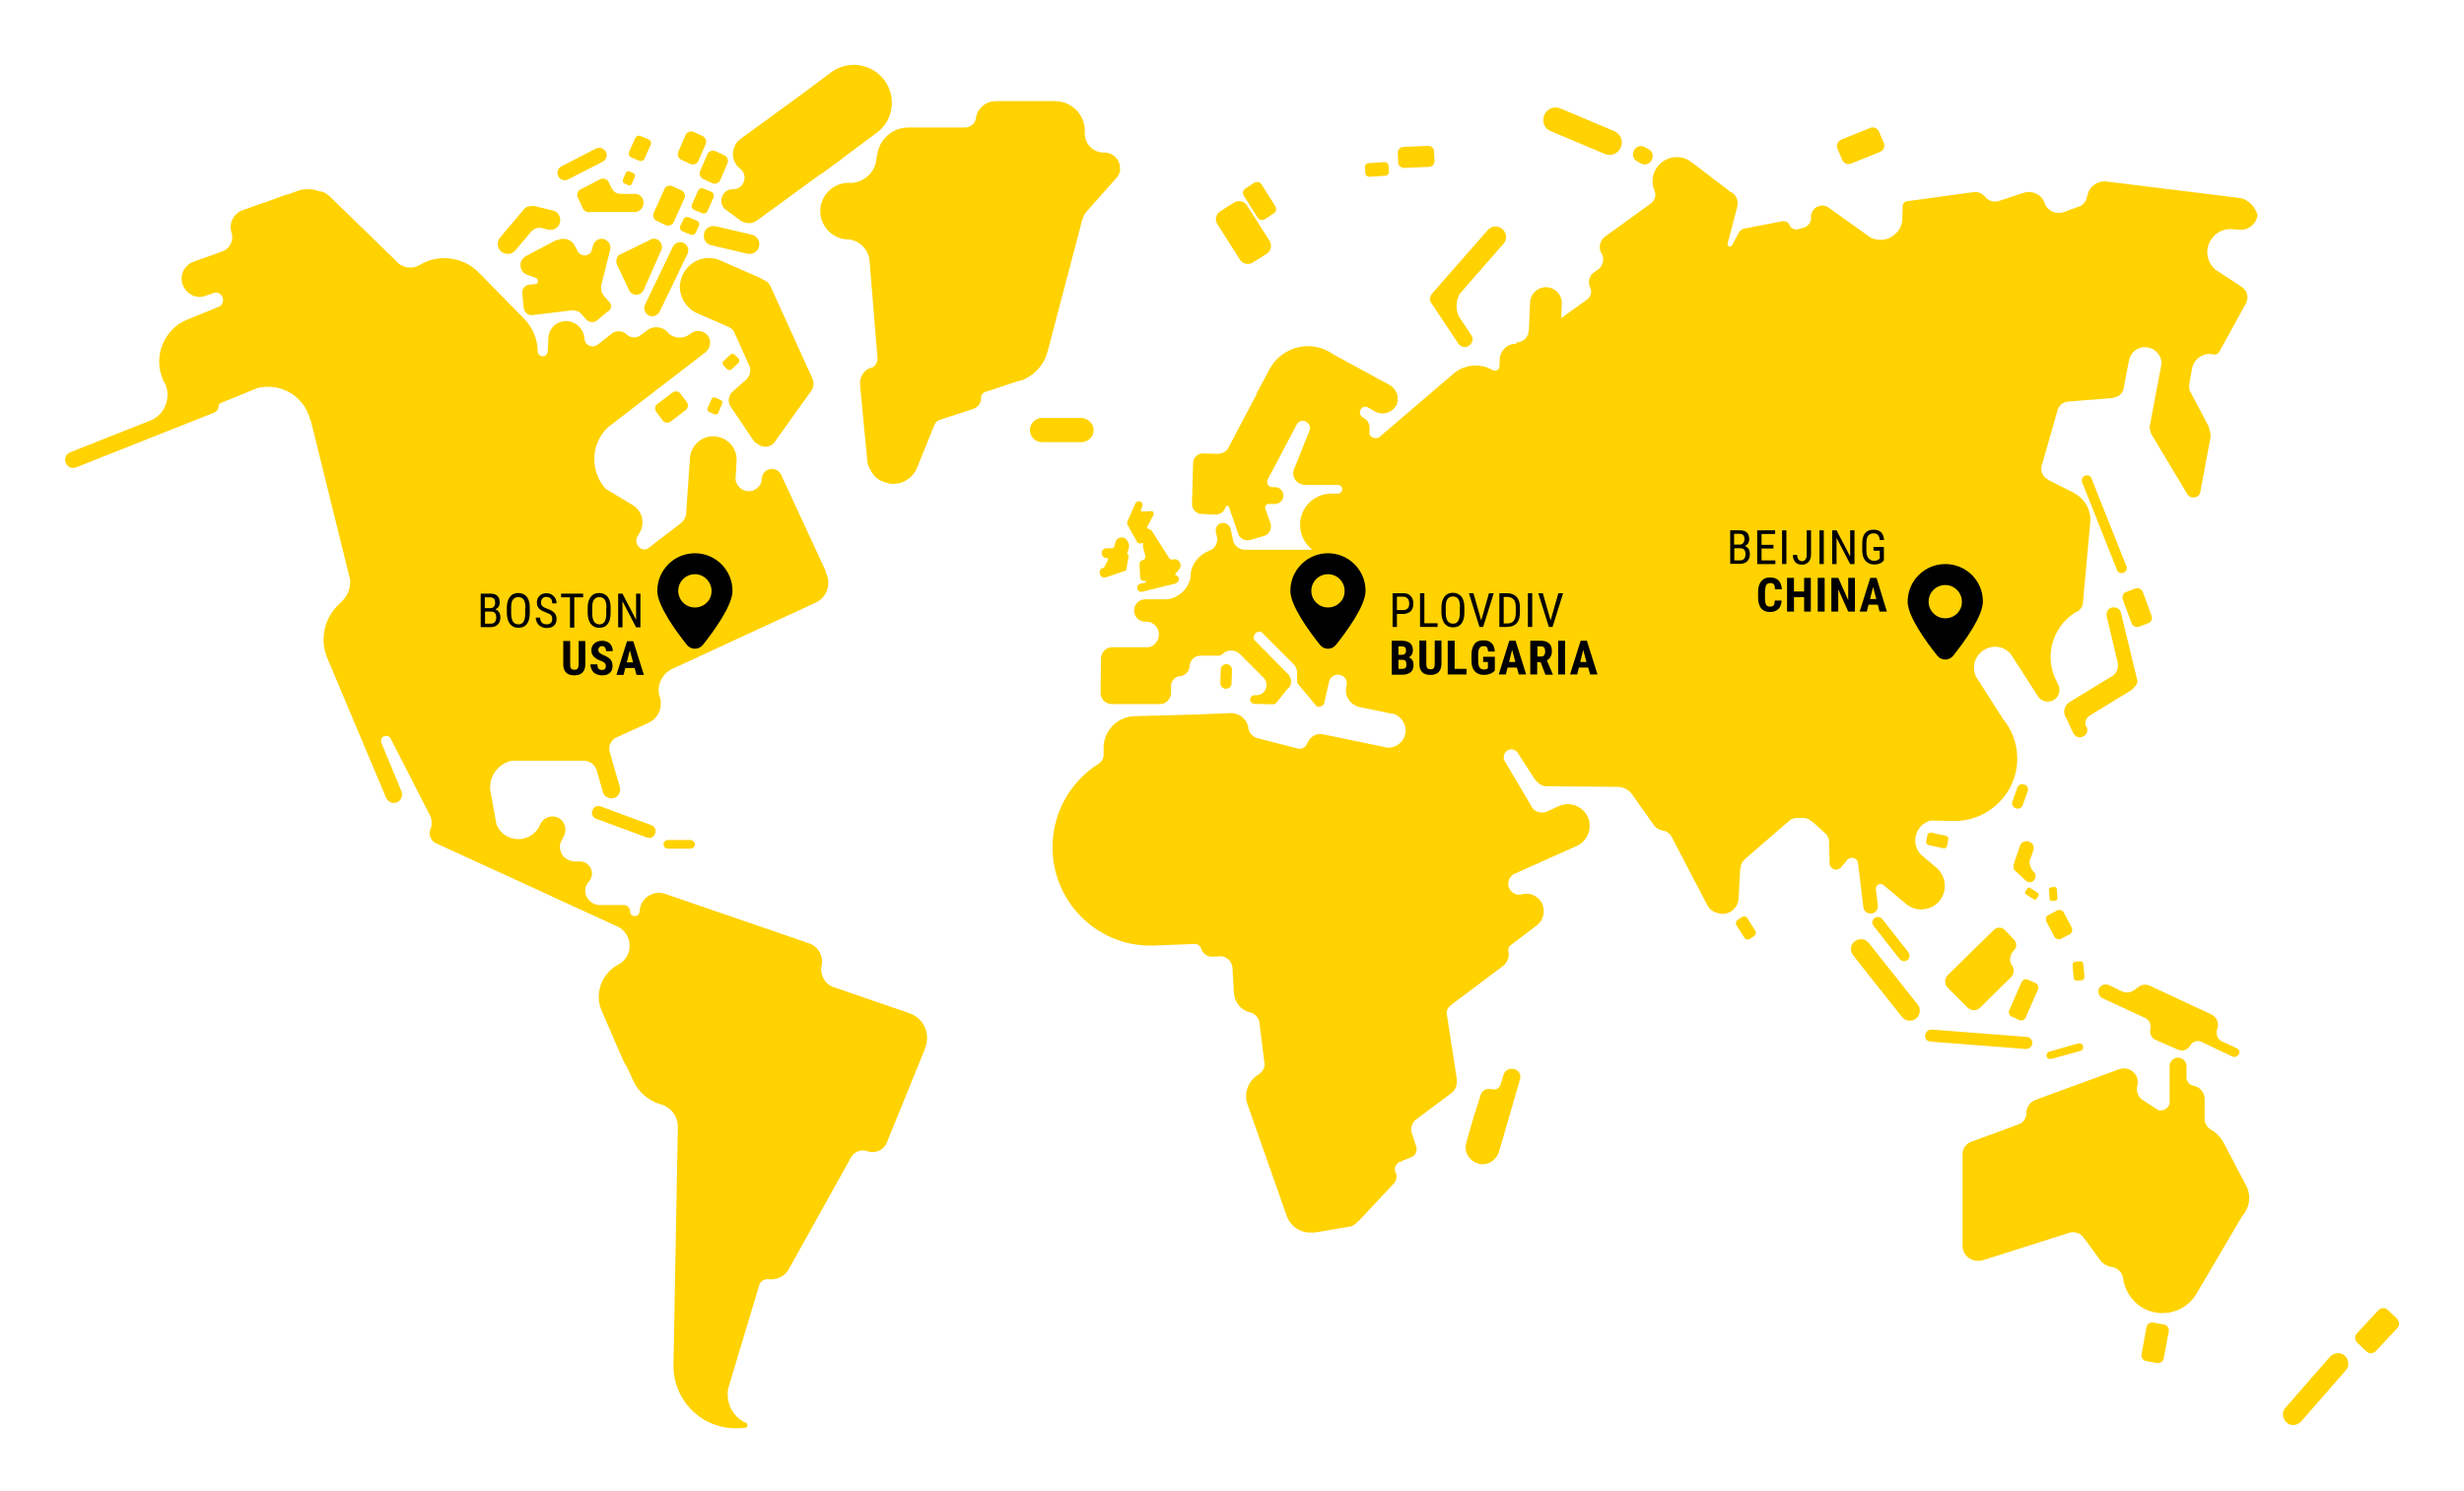 <?xml version="1.0" encoding="utf-8"?>
<!-- Generator: Adobe Illustrator 25.0.0, SVG Export Plug-In . SVG Version: 6.00 Build 0)  -->
<svg version="1.1" id="Layer_1" xmlns="http://www.w3.org/2000/svg" xmlns:xlink="http://www.w3.org/1999/xlink" x="0px" y="0px"
	 viewBox="0 0 1140 690" style="enable-background:new 0 0 1140 690;" xml:space="preserve">
<style type="text/css">
	.st0{fill:#FFD200;}
</style>
<g>
	<path class="st0" d="M308.1,104.2c1.4,0.5,2.9,0,3.6-1.4l5-11.1c0.5-1.4,0-2.9-1.4-3.6l-4.3-2c-1.4-0.5-2.9,0-3.6,1.4l-5,11.1
		c-0.5,1.4,0,2.9,1.4,3.6L308.1,104.2z"/>
	<path class="st0" d="M319.5,75.9c1.4,0.5,2.9,0,3.6-1.4l3.4-7.9c0.5-1.4,0-2.9-1.4-3.6l-4.3-2c-1.4-0.5-2.9,0-3.6,1.4l-3.4,7.9
		c-0.5,1.4,0,2.9,1.4,3.6L319.5,75.9z"/>
	<path class="st0" d="M324.7,98.6c1.1,0.5,2.3,0,2.7-1.1l2.7-6.1c0.5-1.1,0-2.3-1.1-2.7l-3.4-1.4c-1.1-0.5-2.3,0-2.7,1.1l-2.7,6.1
		c-0.5,1.1,0,2.3,1.1,2.7L324.7,98.6z"/>
	<path class="st0" d="M329.6,84.8c1.4,0.5,2.9,0,3.6-1.4l3.4-7.9c0.5-1.4,0-2.9-1.4-3.6l-4.3-2c-1.4-0.5-2.9,0-3.6,1.4l-3.4,7.9
		c-0.5,1.4,0,2.9,1.4,3.6L329.6,84.8z"/>
	<path class="st0" d="M295.6,74.3c1.1,0.5,2.3,0,2.7-1.1l2.7-6.1c0.5-1.1,0-2.3-1.1-2.7l-3.4-1.4c-1.1-0.5-2.3,0-2.7,1.1l-2.7,6.1
		c-0.5,1.1,0,2.3,1.1,2.7L295.6,74.3z"/>
	<path class="st0" d="M290.7,85.7c0.5,0.2,1.3,0,1.6-0.5l1.4-3.4c0.2-0.5,0-1.3-0.5-1.6l-2-0.9c-0.5-0.2-1.3,0-1.6,0.5l-1.4,3.4
		c-0.2,0.5,0,1.3,0.5,1.6L290.7,85.7z"/>
	<path class="st0" d="M316.3,112.4c1.8,0.9,2.7,3.2,1.8,5l-12.9,26.8c-0.9,1.8-3.2,2.7-5,1.8s-2.7-3.2-1.8-5l12.9-26.8
		C312.2,112.4,314.3,111.5,316.3,112.4z"/>
	<path class="st0" d="M351.2,114c-0.5,2.5-3,3.9-5.4,3.4l-16.7-3.9c-2.5-0.5-3.9-3-3.4-5.4c0.5-2.5,3-3.9,5.4-3.4l16.7,3.9
		C350.3,109.2,351.7,111.5,351.2,114z"/>
	<path class="st0" d="M280.3,70.2c0.9,1.6,0.2,3.8-1.4,4.6l-16,8.2c-1.6,0.9-3.8,0.2-4.6-1.4c-0.9-1.6-0.2-3.8,1.4-4.6l15.9-8.2
		C277.3,67.9,279.4,68.6,280.3,70.2z"/>
	<path class="st0" d="M319.3,108.5c1.1,0.5,2.3,0,2.7-1.1l1.3-2.7c0.5-1.1,0-2.3-1.1-2.7l-3.4-1.4c-1.1-0.5-2.3,0-2.7,1.1l-1.3,2.7
		c-0.5,1.1,0,2.3,1.1,2.7L319.3,108.5z"/>
	<path class="st0" d="M306.6,194.5c0.9,1.3,2.5,1.4,3.8,0.5l6.8-5.2c1.3-0.9,1.4-2.5,0.5-3.8l-2.9-3.8c-0.9-1.3-2.5-1.4-3.8-0.5
		l-6.8,5.2c-1.3,0.9-1.4,2.5-0.5,3.8L306.6,194.5z"/>
	<path class="st0" d="M330.5,191.7c0.7,0.3,1.6,0,1.8-0.7l1.8-4.1c0.3-0.7,0-1.6-0.7-1.8L331,184c-0.7-0.3-1.6,0-1.8,0.7l-1.8,4.1
		c-0.3,0.7,0,1.6,0.7,1.8L330.5,191.7z"/>
	<path class="st0" d="M336.5,170.9c0.5,0.5,1.4,0.5,2,0l3.2-3c0.5-0.5,0.5-1.4,0-2l-1.8-1.8c-0.5-0.5-1.4-0.5-2,0l-3.2,3
		c-0.5,0.5-0.5,1.4,0,2L336.5,170.9z"/>
	<path class="st0" d="M303.1,385.7c-0.5,1.6-2.3,2.5-3.9,1.8l-23.3-8.6c-1.6-0.5-2.5-2.3-1.8-3.9c0.5-1.6,2.3-2.5,3.9-1.8l23.3,8.6
		C302.9,382.3,303.8,384.1,303.1,385.7z"/>
	<path class="st0" d="M321.5,390.7c0,1.1-0.9,2-2,2H309c-1.1,0-2-0.9-2-2s0.9-2,2-2h10.5C320.6,388.9,321.5,389.6,321.5,390.7z"/>
	<path class="st0" d="M340.5,155.3c-0.5-1.8-1.6-3.2-3.2-3.9c-0.7-0.3-2.2-4.3-2.2-4.3l12,0.5l-0.3,9.8
		C346.6,157.3,340.5,155.9,340.5,155.3L340.5,155.3z"/>
	<path class="st0" d="M293.7,89.7H287c-1.6,0-3-0.9-3.9-2.3l-1.4-3c-0.7-1.6-2.7-2.2-4.1-1.4l-8.8,4.5c-1.6,0.7-2.2,2.7-1.4,4.1
		l2.3,4.9c0.7,1.3,2.2,2,3.4,1.6h0.3h20.2c2.3,0,4.1-1.8,4.1-4.1C297.9,91.6,296.1,89.7,293.7,89.7L293.7,89.7z"/>
	<path class="st0" d="M304.1,110.8c-1.1-0.5-2.5-0.5-3.4,0.2c-0.2,0-0.3,0.2-0.3,0.2l-13.4,6.5c-0.7,0.3-1.3,0.9-1.4,1.4
		c-0.5,0.9-0.7,2.2-0.2,3.2l5.4,11.5c0.3,0.9,0.9,1.8,2,2.2c1.8,0.9,4.1,0.2,5-1.8l8.1-18.3C306.8,114,305.9,111.7,304.1,110.8
		L304.1,110.8z"/>
	<path class="st0" d="M281.8,139.6l-2.3-2.5v-0.2c-1.3-1.4-1.6-3.2-1.3-5l4.1-16.3c0.5-2.2-0.7-4.3-2.9-5c-2.2-0.5-4.3,0.7-5,2.9
		l-0.7,2.7c-0.5,1.1-1.8,2-3.2,2c-1.4,0-2.5-0.7-3.2-1.8l-1.4-2.7c-1.4-2.9-4.9-3.9-7.7-2.7c-0.3,0-0.9,0.2-1.3,0.3l-13.2,7
		c-0.5,0.2-0.9,0.5-1.3,0.9c-0.5,0.5-1.1,1.1-1.3,1.8c-0.9,2.3,0.2,5.2,2.7,6.1l3.8,1.4h-0.2h0.2h0.2c0.7,0.3,1.1,0.9,1.1,1.6
		c0,0.7-0.5,1.3-1.1,1.4H247l-2,0.2c-2.2,0.2-3.6,2.2-3.4,4.1l0.7,6.6c0.2,2.2,2.2,3.6,4.1,3.4l18.3-2.2c1.4,0,2.9,0.3,3.9,1.3
		l2.7,3c1.3,1.4,3.6,1.6,5,0.3l4.9-4.1C283,143.4,283.2,141,281.8,139.6L281.8,139.6z"/>
	<path class="st0" d="M255.7,97.4l-8.2-2c-0.5-0.2-1.3-0.2-1.8,0c-1.4,0-2.7,0.5-3.6,1.8L231.3,110c-1.6,2-1.3,4.9,0.7,6.5
		s4.9,1.3,6.5-0.7l7.5-8.9c1.4-1.3,3.2-1.8,5-1.3l2.7,0.7c2.5,0.5,4.9-1.1,5.4-3.4C259.6,100.2,258,97.7,255.7,97.4z"/>
	<path class="st0" d="M409,36.9c-5.9-7.7-16.8-9.1-24.5-3.4l-13.4,10l-28.5,20.8c-3.9,2.9-4.6,8.4-1.8,12.1c0.5,0.7,1.3,1.4,2,2
		c2,1.8,2.3,5,0.5,7.2c-0.9,1.3-2.3,1.8-3.8,2c-2-0.2-3.9,0.7-5,2.5c-1.6,2.5-0.7,5.9,1.8,7.3l6.6,4.9c0.5,0.3,1.3,0.5,2,0.7
		c1.6,0.5,3.6,0.3,5.2-0.9l29.5-21.5c0.7-0.3,1.3-0.7,2-1.3l5.6-4.1l2.5-1.8l0.5-0.5l15.6-11.6C413.5,55.5,414.9,44.6,409,36.9
		L409,36.9z"/>
	<path class="st0" d="M518.2,77.8c0-3.9-3.2-7.2-7.2-7.2h-0.3c-4.9,0-8.6-3.8-8.8-8.6v-1.4c0-7.7-6.2-13.8-13.8-13.8h-27.4
		c-5,0-8.9,3.8-9.3,8.6c-0.7,2.2-2.7,3.6-5,3.6h-26.1c-7.5,0-13.8,5.7-14.5,13.1h-0.2c0,6.5-4.6,11.6-10.8,12.5h-2.2
		c-7.2,0-13.1,5.9-13.1,13.1s5.9,13.1,13.1,13.1c5.6,0.5,9.8,5.4,9.8,11.1l3.6,44c0,1.6-0.9,3.2-2.3,4.1c-0.5,0.2-1.1,0.3-1.6,0.5
		H402c-2.7,1.4-4.3,4.3-4.1,7.5l3.4,35.6c0.2,1.3,0.5,2.3,1.1,3.2c1.3,2.9,3.4,5.2,6.5,6.2c6.1,2.5,12.9-0.5,15.4-6.6l8.1-20
		c0.5-1.1,1.6-2,2.9-2.3l15-4.9c2.5-0.9,3.9-3.2,3.6-5.6c0.2-1.1,0.9-1.8,1.8-2.2l14.8-4.9c0.7-0.2,1.3-0.3,2-0.5h0.2
		c0.3-0.2,0.5-0.2,0.7-0.3c5.4-2.3,9.7-7,11.3-13.1l16.1-61.2c0-0.2,0.2-0.2,0.2-0.3c0.2-0.9,0.5-1.6,1.1-2.3v-0.2l14.8-16.7
		c0.9-1.1,1.4-2.5,1.3-3.8C518.2,78.2,518.2,78.1,518.2,77.8L518.2,77.8z"/>
	<path class="st0" d="M375.9,175.2l-19.5-42.9c-0.7-1.4-2-2.5-3.4-2.9c-0.7-0.5-1.6-0.9-2.5-1.3l-17.5-7.7
		c-6.8-2.9-14.5,0.5-17.4,7.3s0.5,14.5,7.3,17.4l16.1,7l7.7,17.2c0.9,2.2,0.2,4.6-1.3,6.2l-6.1,5.4c-2.3,1.8-2.9,5.2-1.1,7.5
		l10.4,15.4c0.5,0.7,1.4,1.4,2.2,1.8c0,0,0.2,0,0.2,0.2c2.5,1.6,5.9,1.1,7.5-1.4l16.5-23.1C376.4,179.7,376.8,177.4,375.9,175.2
		L375.9,175.2z"/>
	<path class="st0" d="M420.9,468.9l-36-12.4c-3.4-1.6-5.4-5.4-4.9-9.1c1.3-4.5-1.1-9.3-5.7-10.9l-66.6-22.9
		c-4.6-1.6-9.7,0.9-11.3,5.6c-0.3,0.7-0.3,1.6-0.5,2.5c0,1.3-0.9,2.2-2.2,2.2s-2.2-0.9-2.2-2.2c0-1.6-1.3-2.9-2.9-2.9H277
		c-2.3-0.2-4.5-1.6-5.6-3.9s-0.7-5,0.9-6.8c1.1-1.1,1.6-2.5,1.6-3.9c0-3-2.5-5.6-5.6-5.6H266c-2.3,0-4.9-1.3-6.1-3.4
		c-0.9-1.8-1.1-3.6-0.5-5.4l1.6-3.2c1.4-3,0.3-6.6-2.7-8.2c-3-1.4-6.6-0.3-8.2,2.7l-0.9,2c-2,3-5.4,5.2-9.3,5.2
		c-4.6,0-8.6-2.7-10.2-6.8l-2.9-16.1c-0.5-6.5,3.9-12.1,10-13.4h33.3c2.9,0,5.4,2,6.1,4.9l2.7,9.5c0.5,2.2,2.9,3.4,5,2.9
		c2.2-0.5,3.4-2.9,2.9-5l-4.5-15.6c-1.1-2.7,0-5.7,2.3-7.2l15.4-7c4.9-2.2,7-7.9,5-12.7c-1.1-4.9,1.3-9.7,5.4-12l67.1-31
		c4.9-2.3,7-8.1,4.9-13.1c0-0.2-0.2-0.3-0.2-0.3c0-0.5-0.2-1.1-0.3-1.4l-20.5-44.3c-1.1-2.3-3.9-3.4-6.2-2.3
		c-1.6,0.7-2.5,2.2-2.7,3.8c0,3.4-2.7,6.1-6.1,6.1c-3,0-5.7-2.3-6.1-5.4l0.5-8.9c0.2-5.9-4.5-10.9-10.5-11.1
		c-5.9-0.2-10.9,4.5-11.1,10.5l-1.8,25.8c-0.3,1.3-0.9,2.5-2,3.6L299.5,254c-1.4,0.5-3,0.2-4.1-1.1c-1.4-1.6-1.4-3.9,0.2-5.6h-0.2
		c0.2-0.2,0.3-0.5,0.5-0.7c2.7-4.5,1.3-10.2-3.2-12.9l-12.5-7.5c-7.3-8.2-7-20.9,1.1-28.5l45.1-34.7c2.3-1.8,2.9-5.4,1.1-7.7
		s-5.4-2.9-7.7-1.1l-0.5,0.3c-3,2.5-7.5,2.3-10.2-0.5c-2.3-3-6.8-3.4-9.8-1.1l-2.9,2.2c-1.8,1.4-4.3,1.4-6.1,0l-0.5-0.5
		c0,0-0.2,0-0.2-0.2c-2-1.4-4.6-1.6-6.6,0l-6.6,5.2c-0.5,0.3-1.3,0.7-2.2,0.7c-2.2,0-3.8-1.8-3.8-3.8v0.2c-0.2-4.3-3.8-7.9-8.1-8.1
		c-4.6-0.2-8.6,3.4-8.6,8.1l-0.3,6.1v-0.2c0,1.3-1.1,2.3-2.3,2.3c-1.1,0-2.2-0.9-2.3-2c0-5.6-2.2-11.3-6.5-15.6L221.4,126
		c-7.3-7.3-18.6-8.6-27.2-3.4c-3.6,2.2-8.4,1.4-11.1-2l-30.3-29.5c-1.6-1.6-3.4-2.5-5.4-2.7c-3.2-1.1-7-1.3-10.4,0.2l-3.6,1.3
		c-0.5,0.2-1.1,0.2-1.4,0.3l-9.8,3.6l-1.4,0.4l-8.9,3.2c-4.3,1.8-6.2,6.5-4.6,10.8c0.7,3.2-0.9,6.5-3.8,7.9l-14.2,5.1
		c-4.3,1.8-6.5,6.6-4.6,10.9c1.8,4.3,6.6,6.5,10.9,4.6l3.8-1.3c1.6-0.2,3,0.7,3.6,2.3c0.5,1.6,0,3.2-1.4,4.1l-15,6.1
		c-10.5,4.3-15.7,16.5-11.5,27c0.3,1.1,0.9,2,1.4,2.9c2.7,6.2-0.2,13.6-6.2,16.5l-37.8,15c-2,0.7-2.9,2.9-2,4.9c0.7,2,2.9,2.9,4.9,2
		L98.9,191c1.4-0.5,2.2-1.8,2.3-3.2c0-0.5,0.3-1.1,0.9-1.3l17.2-7c10.8-2.5,21.5,3.9,24.2,14.7h0.2l18.3,74.1
		c0.3,3.9-1.3,7.9-4.3,10.4c0,0-0.2,0.2-0.2,0.3c-7.3,6.2-10,16.8-5.9,25.9l16.1,38.3l10.9,25.9c0.9,2,3,2.9,5,2.2
		c2-0.9,2.9-3,2.2-5l-9.5-22.9c-0.2-1.1,0.3-2.3,1.4-2.7c1.3-0.5,2.7,0,3.2,1.3l-0.2-0.3l18.6,36.3c0.5,1.6,0.5,3.2,0.2,4.9
		c-0.2,0.2-0.2,0.3-0.3,0.5c-1.1,2.5,0,5.6,2.5,6.8l53.5,24.5c0.2,0.2,0.3,0.2,0.5,0.3l30.2,13.8c3.2,1.6,5.4,5,5.4,8.8
		c0,3.6-1.8,6.6-4.6,8.4c-8.2,3.9-12,13.8-8.2,22l9.8,22.6c0.5,1.1,1.1,2.2,1.8,3.2l2.7,5.9c2.5,5.7,7.3,9.7,12.9,11.3
		c4.9,1.3,8.2,5.9,7.9,11.1l-2,109.3c-0.3,15.9,12.1,29.2,28.3,29.5c1.8,0,3.6,0,5.2-0.3c0.5-0.2,0.7-0.5,0.7-1.1
		c0-0.3-0.2-0.7-0.3-0.9c-6.5-2.7-9.8-9.5-8.6-16.1l14.3-47.6c0.5-2.2,2.9-3.4,5-2.9c3.6,0.2,7.2-1.6,8.9-5l28.5-51.2
		c1.4-2.7,4.5-4.1,7.3-3.2h0.2c0.2,0.2,0.5,0.2,0.7,0.2s0.2,0,0.3,0.2c3.4,0.7,7-1.1,8.2-4.3l17.4-42.8c0.2-0.3,0.2-0.7,0.3-0.9
		c0-0.2,0.2-0.3,0.2-0.5C430.5,477.9,427.1,471.1,420.9,468.9L420.9,468.9z"/>
	<path class="st0" d="M714.5,53.2c1.3-2.9,4.6-4.3,7.5-3l24.9,10.5c2.9,1.3,4.3,4.6,3,7.5c-1.3,2.9-4.6,4.3-7.5,3l-24.9-10.5
		C714.5,59.6,713.3,56.2,714.5,53.2z"/>
	<path class="st0" d="M764.3,73.9c-0.9,2-3.2,2.7-5,1.8l-1.6-0.9c-2-0.9-2.7-3.2-1.8-5c0.9-2,3.2-2.7,5-1.8l1.6,0.9
		C764.3,69.6,765.2,71.9,764.3,73.9z"/>
	<path class="st0" d="M700.6,494.7c-2.2-0.5-4.3,0.5-5,2.7l-1.4,4.6c-0.5,1.6-2.3,2.5-3.9,2H690c-2.2-0.5-4.3,0.5-5,2.7l-2.3,7.5
		c-0.2,0.3-0.3,0.7-0.5,1.3l-3.8,13.2c-1.3,4.1,1.3,8.4,5.4,9.7c4.1,1.3,8.4-1.3,9.7-5.4l0.9-3l8.8-30.4
		C704,497.5,702.7,495.2,700.6,494.7L700.6,494.7z"/>
	<path class="st0" d="M671.2,465.1c-1.6,1.3-2.5,3.6-2,5.7l-3.4,0.7l-2.5-11.3l9.1-2C672.3,458.5,671.9,464.6,671.2,465.1
		L671.2,465.1z"/>
	<path class="st0" d="M701.6,158.4c3.2,0,5.7-2.5,5.7-5.7h3.6v11.5h-9.3V158.4z"/>
	<path class="st0" d="M506,199c0,3-2.5,5.6-5.6,5.6h-18.3c-3,0-5.6-2.5-5.6-5.6c0-3,2.5-5.6,5.6-5.6h18.3
		C503.7,193.6,506,196.2,506,199z"/>
	<path class="st0" d="M675.4,135.9l20.2-23.1c1.8-2,1.6-5-0.5-6.8c-2-1.8-5-1.6-6.8,0.5l-25.1,28.6c-0.2,0.2-0.3,0.3-0.3,0.5
		c-1.4,1.3-1.8,3.2-0.7,4.6l12.5,18.8c1.1,1.6,3.4,2.2,5,0.9c1.6-1.1,2.2-3.4,0.9-5l-5.4-8.1C673.4,143.5,673.4,139.4,675.4,135.9
		L675.4,135.9z"/>
	<path class="st0" d="M866.7,406.8v-0.3l0.3,0.2L866.7,406.8z M595,498.3l-0.2-0.9L595,498.3z M648,347.6l-0.3,0.2
		c-0.5-0.2-1.1-0.5-1.6-0.5h-0.2L648,347.6z M1036.2,91.6L974.6,84c-4.1-0.5-8.1,2.3-8.8,6.5c0,0.2-0.2,0.2-0.2,0.3
		c-0.2,1.8-1.3,3.6-3,4.5l-7.9,2.9c-3.4,1.1-7.2-0.5-8.6-3.8v-0.2c-1.3-4.1-5.7-6.2-9.8-5L924.8,93c-2.2,0.7-4.5,0-5.9-1.4
		c-1.3-1.8-3.4-3-5.7-2.7l-31.5,4.3v0.2c-0.9,0.2-1.4,0.9-1.4,2l-0.2,6.8c-0.5,3.4-2.5,6.2-5.9,7.9c-2.9,1.3-6.1,1.1-8.8-0.2
		l-19.3-13.8c-2.3-1.8-5.7-1.1-7.3,1.3c-0.9,1.3-1.1,2.7-0.9,3.9c-0.2,1.6-1.1,3-2.7,3.8l-3,0.9c-1.6,0.5-3.2-0.2-4.1-1.4
		c-0.3-1.6-2-2.5-3.6-2.2l-17.7,3.4c-1.1,0.3-2,1.1-2.5,2.2l-2.9,5.4c-0.2,0.5-0.9,0.9-1.4,0.7c-0.5-0.2-0.9-0.9-0.7-1.4l4.5-17.2
		c0.7-3-0.9-6.1-3.8-7v-0.2l-17.7-13.5c-5-3.6-11.8-2.5-15.6,2.5c-2.5,3.4-2.7,7.7-1.1,11.3c0.7,1.8,0,3.9-1.6,5.4l-21.3,15.4
		c-2.7,2-3.4,5.7-1.4,8.4c0.9,2.2,0.3,4.9-1.4,6.5l-2.5,1.8c-2,1.4-2.7,3.9-2,6.2c0.2,0.3,0.3,0.7,0.5,1.1c0.7,1.8,0,3.9-1.6,5.2
		l-12,8.6l0.3-6.6c0.2-4.1-3-7.5-7-7.7c-4.1-0.2-7.5,3-7.7,7l-0.9,21.9c-1.3-1.6-3.2-2.7-5.4-2.7c-4.1-0.2-7.5,3-7.7,7l-0.2,3.9
		c-0.2,0.7-0.7,1.3-1.4,1.4c-0.5,0.2-0.9,0.2-1.4,0c-5.6-3.4-13.1-3-18.3,1.4l-34.7,29.7c-0.9,0.3-1.8,0.3-2.7,0
		c-0.7-0.3-1.3-0.9-1.6-1.6v-3.2c0-2-1.3-3.8-3-4.5c-1.3-0.7-1.8-2.3-1.1-3.6c0.5-1.1,1.8-1.6,3-1.3l3.9,2.2
		c3.4,1.8,7.5,0.5,9.5-2.7c1.8-3.4,0.5-7.5-2.7-9.5L616.9,164c-0.7-0.5-1.3-0.9-2-1.3c-9.8-5.4-22.2-1.8-27.5,8.1l-6.2,11.6h0.2
		L568,207.8c-1.1,1.4-2.9,2.3-4.9,2.2l-6.2-0.2c-2.5-0.2-4.9,1.8-4.9,4.5l-0.5,18.6c-0.2,2.5,1.8,4.9,4.5,4.9l6.2,0.3
		c2.3,0.2,4.3-1.4,4.9-3.6c0.2-0.3,0.3-0.5,0.7-0.5c0.3,0,0.5,0.2,0.7,0.3l4.3,12.5c0.7,2.5,3.4,3.8,5.9,3l6.1-1.8
		c2.5-0.7,3.8-3.4,3-5.9l-2.5-7c0-0.5,0.2-1.3,0.7-1.6c0.2-0.2,0.5-0.3,0.9-0.3h3c2.2,0,3.9-1.8,3.9-3.9c0-2.2-1.8-3.9-3.9-3.9h-1.6
		c-0.7-0.2-1.4-0.5-1.8-1.3c-0.3-0.5-0.3-1.3-0.2-1.8l14-26.5c1.1-1.1,2.7-1.4,3.9-0.7c1.4,0.7,2.2,2.3,1.8,3.8l-6.6,16.5
		c-0.3,0.7-0.7,1.4-0.9,2.3c-0.7,2.5,0.7,5.4,3.2,6.2c0.2,0,0.3,0.2,0.5,0.2c0.7,0.2,1.3,0.3,2,0.3H619c1.1,0,2,0.9,2,2s-0.9,2-2,2
		h-3c-8.1,0-14.5,6.5-14.5,14.5c0,4.6,2.2,8.8,5.7,11.5h-31.1c-2.3,0-4.5-1.4-5.4-3.6l-0.5-2v-0.3l-0.9-3.8c-0.3-1.8-2.3-3-4.1-2.7
		s-3,2.3-2.7,4.1l0.7,2.9c0.2,2.5-1.3,4.9-3.4,5.7c-0.2,0-0.3,0.2-0.5,0.2c-4.5,1.8-7.7,5.7-8.4,10.4v0.5v0.7
		c-0.7,5.6-5.2,10-10.8,10.8h-10.2c-2.9,0-5.2,2.3-5.2,5.2c0,2.9,2.3,5.2,5.2,5.2h1.3c2.9,0.5,5,3,5,5.9s-2,5.2-4.6,5.9h-17
		c-2.9,0-5,2.2-5.2,5l-0.2,16.1c0,2.9,2.2,5,5,5.2h22.4c2.9,0,5-2.2,5.2-5v-3.4c0-2.2,1.6-4.1,3.8-4.5h0.5h0.2
		c2.2-0.5,3.9-2.3,4.1-4.5c0-2.7,2.2-5,5-5h8.1c0.7,0,1.4-0.2,2-0.7c2.3-2.3,5.9-2.3,8.2,0L585,314c0.9,1.3,1.3,2.9,0.7,4.5
		c-0.5,1.8-2.2,3-3.9,3.2h-1.4c-1.1,0-2,0.9-2,2s0.9,2,2,2l8.6,0.2c0.7,0,1.3-0.3,1.6-0.9c0.2-0.2,0.2-0.2,0.3-0.3l4.9-6.1h0.2
		c1.8-1.8,1.8-4.6,0-6.6l-15.7-15.9c-0.5-1.1-0.3-2.2,0.5-3c0.9-0.9,2.2-1.1,3-0.5l15,15c0.7,0.9,1.1,2,1.3,3v4.6
		c0,0.7,0.2,1.3,0.7,1.6l8.1,9.7c0.3,0.5,1.3,0.7,1.8,0.5c0.9-0.2,1.8-0.7,2-1.8L615,315c0.7-2,2.9-3.2,5-2.7c2.2,0.5,3.6,2.7,3,4.9
		c-0.2,0.7-0.3,1.4-0.3,2.2c0,3.8,2.5,6.8,6.1,7.7c0.2,0.2,0.5,0.2,0.9,0.2l14.5,3l-0.5-0.2c4.3,0.7,7.3,5,6.5,9.3
		c-0.7,3.9-4.1,6.6-8.1,6.6l-29.9-6.2c-3-0.7-5.9,0.9-7.2,3.8c-0.5,1.8-2.3,3-4.1,2.9l-19-4.9c-2.2-0.5-3.8-2.3-4.3-4.3
		c-0.3-4.3-4.1-7.5-8.4-7.3l-17.7,0.7H551l-26.3,0.7c-8.1,0.3-14.5,7.3-14.1,15.4v0.5v0.5v0.7c0.2,2-0.7,3.8-2.3,4.9
		c-13.4,8.4-22,23.6-21.3,40.6c1.1,25.2,22.4,44.8,47.6,43.5l17.9-0.7c1.4-0.2,2.7,0.7,3.2,2c0.7,2.5,3,4.1,5.7,3.9l2.9-0.2
		c2.9-0.2,5.4,2,5.9,4.9l0.7,12.1c0.3,4.3,3.2,7.9,7.2,8.9h0.2c2,0.5,3.6,2,4.3,4.1l2.3,18.4v0.3l0.2,0.7c0.2,2.2-1.1,4.3-3,5.4
		c-4.6,2.9-6.8,8.6-4.9,13.8l18.1,51.5c1.8,5,6.6,8.1,11.8,7.7h1.4l15.9-2.7c1.4-0.2,2.7-1.1,3.6-2.2c0.2-0.2,0.5-0.3,0.7-0.5
		l16.3-17.4c1.1-1.3,1.4-3,0.9-4.5c-1.1-1.8-0.5-4.1,1.4-5.2l5.9-2.5c1.4-0.5,2.2-2,2.2-3.4c0-0.5,0-0.9-0.2-1.4l-1.8-5.6
		c-1.1-2.3-0.3-5,1.4-6.6l16.7-12.5c1.8-1.3,2.5-3.2,2.5-5.2v-1.4l-5-32.4l26.5-19.9c2.2-1.8,3-4.5,2.3-7.2c0-0.7,0.2-1.4,0.7-2
		l12.5-9.5c3.6-2.7,4.3-7.9,1.6-11.5c-2.2-2.9-5.9-3.8-9.1-2.7c-2.2,0.2-4.1-0.9-5.2-2.9c-1.1-2.3-0.3-5,1.8-6.5l29.5-13.2
		c5-2.3,7.3-8.4,5-13.4s-8.4-7.3-13.4-5l-5.4,2.5c-2.5,1.1-5.4,0.3-7-1.8l-0.5-1.1l-12.4-20.9c-0.5-1.6,0-3.4,1.4-4.3
		c1.4-1.1,3.4-0.7,4.6,0.5l8.2,12.7c0.5,0.7,1.1,1.3,1.8,1.8c0.9,0.9,2.2,1.4,3.4,1.4l32.9,0.3h0.3c2.3,0,4.6,1.1,6.2,2.9l10.4,14.7
		c1.1,1.6,2.9,2.5,4.6,2.7c1.8,0.3,3.4,1.8,4.1,3.6l16.2,31c0.9,1.6,2.2,2.7,3.8,3.2c0.9,0.3,1.8,0.5,2.7,0.7c4.1,0.2,7.7-3,7.9-7.2
		l0.7-13.4c0-0.2,0-0.3,0.2-0.5c0-1.4,0.5-2.7,1.6-3.8l0.7-0.7c0,0,0.2,0,0.2-0.2l18.4-15.9c0.7-0.5,1.3-0.9,1.4-1.3
		c1.1-0.9,2.3-1.4,3.8-1.4h3c1.3,0,2.5,0.5,3.6,1.4c0.3,0.3,1.3,0.9,2,1.6l4.9,4.5c0.7,0.7,1.1,1.8,1.3,2.7l0.3,10.8
		c0,1.6,1.4,2.9,3,2.9c0.3,0,0.7,0,0.9-0.2c0.5-0.2,1.3-0.5,1.6-1.1l2.5-3c0.5-0.9,1.6-1.3,2.9-1.1c1.1,0.2,1.8,0.9,2.2,2l2.5,20.8
		c0.2,1.8,2,3.2,3.8,2.9c1.8-0.2,3.2-2,2.9-3.8l-0.9-7.7c0-0.9,0.5-1.6,1.3-2c0.7-0.3,1.6-0.2,2.2,0.3l10.5,8.8
		c4.6,3.8,11.5,3.2,15.4-1.4c3.8-4.6,3.2-11.5-1.4-15.4l-7-5.9c-2.7-2.7-3.6-6.8-2-10.5c1.3-2.9,3.8-4.9,6.6-5.4l10.8,0.2
		c15.9,0,29-12.9,29-28.8c0-7-2.3-13.2-6.5-18.3l-12.7-19.9c-1.8-4.3-0.5-9.3,3.6-12s9.3-2,12.5,1.6l12.7,19.7
		c1.6,2.5,5,3.2,7.5,1.6s3.2-5,1.6-7.5l-0.3-0.7c-6.1-11.1-2.5-25.2,8.4-32.2c2-0.5,3.4-2.3,3.6-4.5l3.4-37.4v-0.9
		c0.2-5-2.7-9.7-6.8-12c-0.3-0.2-0.7-0.5-1.1-0.7l-11.1-5.6c-0.2,0-0.2-0.2-0.3-0.2l-0.3-0.2c-2.5-1.3-3.8-4.3-2.7-7l7-24.5
		c0.5-2.7,2.7-4.6,5.4-4.6l19.7-1.6c0.5,0,0.9-0.2,1.3-0.3c2.2-0.3,3.9-2,4.3-4.1l2.5-13.1v0.2c0.7-4.1,4.6-7,8.9-6.1
		c3.6,0.7,6.1,3.8,6.2,7.3l-5.4,28.6c-0.2,0.9-0.2,1.8,0.2,2.5c0,0.5,0.2,0.9,0.3,1.4l16.7,27.9c0.9,1.6,3,2.2,4.6,1.3
		c0.7-0.3,1.3-1.1,1.4-1.8c0-0.3,0.2-0.5,0.2-0.9l4.6-24.5c0.2-1.4,0-2.7-0.5-3.9c0-0.3-0.2-0.9-0.3-1.3l-8.8-16.7
		c-0.2-0.7-0.3-1.4-0.3-2.2l1.4-8.1c0.9-4.3,5-7.2,9.3-6.5c1.3,0.5,2.7,0,3.4-1.3l5.6-10.2l6.6-12c1.6-2.9,0.5-6.2-2.3-7.9h-0.2
		l-0.5-0.5l-10.8-7c-4.1-3.2-5.4-9.1-2.5-13.8c2-3.4,5.7-5.4,9.5-5.2l3.4,0.3c4.3,0.5,8.2-2.5,8.8-6.8
		C1043.5,96.1,1040.5,92.2,1036.2,91.6L1036.2,91.6z"/>
	<path class="st0" d="M569.8,316.2l0.2-6.2c0-1.4-1.1-2.7-2.5-2.7s-2.7,1.1-2.7,2.5l-0.2,6.2c0,1.4,1.1,2.7,2.5,2.7
		C568.5,318.8,569.8,317.7,569.8,316.2z"/>
	<path class="st0" d="M858.1,435.6c2-1.6,4.9-1.3,6.5,0.7l22.6,28.5c1.6,2,1.3,4.9-0.7,6.5s-4.9,1.3-6.5-0.7l-22.6-28.5
		C855.7,439.9,856.1,437.1,858.1,435.6z"/>
	<path class="st0" d="M867.2,424.9c1.1-0.9,2.7-0.7,3.6,0.3l12.1,15.4c0.9,1.1,0.7,2.7-0.3,3.6c-1.1,0.9-2.7,0.7-3.6-0.3l-12.1-15.4
		C865.9,427.4,866.1,425.8,867.2,424.9z"/>
	<path class="st0" d="M964.7,220.1c1.3-0.5,2.7,0.2,3,1.4l16.1,40.5c0.5,1.3-0.2,2.7-1.4,3c-1.3,0.5-2.7-0.2-3-1.4l-16.1-40.5
		C963,221.9,963.5,220.5,964.7,220.1z"/>
	<path class="st0" d="M890.7,479.1c0-1.4,1.4-2.7,2.9-2.7l44,3.4c1.6,0,2.7,1.4,2.7,2.9c0,1.4-1.4,2.7-2.9,2.7l-44-3.4
		C891.7,482,890.5,480.7,890.7,479.1L890.7,479.1z"/>
	<path class="st0" d="M934.3,472c1.1,0.5,2.3,0,2.9-1.1l5.7-13.1c0.5-1.1,0-2.3-1.1-2.9l-3.6-1.6c-1.1-0.5-2.3,0-2.9,1.1l-5.7,13.1
		c-0.5,1.1,0,2.3,1.1,2.9L934.3,472z"/>
	<path class="st0" d="M957.4,432.4c1.3-0.5,1.6-2,1.1-3.2l-3.6-6.8c-0.5-1.3-2-1.6-3.2-1.1l-3.8,2c-1.3,0.5-1.6,2-1.1,3.2l3.6,6.8
		c0.5,1.3,2,1.6,3.2,1.1L957.4,432.4z"/>
	<path class="st0" d="M891.2,389.3c-0.2,0.9,0.3,1.6,1.3,1.8l6.6,1.4c0.9,0.2,1.6-0.3,1.8-1.3l0.5-2.7c0.2-0.9-0.3-1.6-1.3-1.8
		l-6.6-1.4c-0.9-0.2-1.6,0.3-1.8,1.3L891.2,389.3z"/>
	<path class="st0" d="M946.9,488.8c-0.2-0.9,0.3-2,1.3-2.2l13.4-3.8c0.9-0.2,2,0.3,2.2,1.3c0.2,0.9-0.3,2-1.3,2.2L949,490
		C948.1,490.2,947,489.7,946.9,488.8z"/>
	<path class="st0" d="M1084.8,627.3c2,1.8,2.3,4.9,0.5,6.8l-20.6,23.6c-1.8,2-4.9,2.3-6.8,0.5c-2-1.8-2.3-4.9-0.5-6.8l20.6-23.6
		C1079.8,625.9,1082.9,625.5,1084.8,627.3z"/>
	<path class="st0" d="M936.5,363c1.4,0.3,2.2,2,1.6,3.2l-2.2,6.2c-0.3,1.4-2,2.2-3.2,1.6c-1.4-0.3-2.2-2-1.6-3.2l2.2-6.2
		C933.6,363.3,935,362.6,936.5,363z"/>
	<path class="st0" d="M586.1,117.4c2-1.3,2.5-3.9,1.3-5.9L576.9,95c-1.3-2-3.9-2.5-5.9-1.3l-6.5,4.1c-2,1.3-2.5,3.9-1.3,5.9
		l10.5,16.5c1.3,2,3.9,2.5,5.9,1.3L586.1,117.4z"/>
	<path class="st0" d="M589.2,98.8c1.3-0.7,1.6-2.3,0.7-3.6l-6.2-9.8c-0.7-1.3-2.3-1.6-3.6-0.7l-3.8,2.5c-1.3,0.7-1.6,2.3-0.7,3.6
		l6.2,9.8c0.7,1.3,2.3,1.6,3.6,0.7L589.2,98.8z"/>
	<path class="st0" d="M869.4,61c-0.7-1.6-2.5-2.5-4.1-1.8l-13.4,5.4c-1.6,0.7-2.5,2.5-1.8,4.1l2.2,5.2c0.7,1.6,2.5,2.5,4.1,1.8
		l13.4-5.4c1.6-0.7,2.5-2.5,1.8-4.1L869.4,61z"/>
	<path class="st0" d="M993.9,288.4c1.4-0.5,2-2,1.6-3.4l-4.1-11.1c-0.5-1.4-2-2-3.4-1.6l-4.3,1.6c-1.4,0.5-2,2-1.6,3.4l4.1,11.1
		c0.5,1.4,2,2,3.4,1.6L993.9,288.4z"/>
	<path class="st0" d="M1094.8,625.3c1.3,1.3,3.2,1.1,4.5-0.2l9.8-10.5c1.3-1.3,1.1-3.2-0.2-4.5l-4.1-3.9c-1.3-1.3-3.2-1.1-4.5,0.2
		l-9.8,10.5c-1.3,1.3-1.1,3.2,0.2,4.5L1094.8,625.3z"/>
	<path class="st0" d="M997.9,630.7c1.4,0.3,3-0.7,3.2-2.2l2.3-12.4c0.3-1.4-0.7-3-2.2-3.2l-4.9-0.9c-1.4-0.3-3,0.7-3.2,2.2
		l-2.3,12.4c-0.3,1.4,0.7,3,2.2,3.2L997.9,630.7z"/>
	<path class="st0" d="M811.7,433c0.7-0.5,0.9-1.4,0.5-2.2l-3.9-6.1c-0.5-0.7-1.4-0.9-2.2-0.5l-2.3,1.6c-0.7,0.5-0.9,1.4-0.5,2.2
		l3.9,6.1c0.5,0.7,1.4,0.9,2.2,0.5L811.7,433z"/>
	<path class="st0" d="M963.1,453.6c0.7,0,1.3-0.7,1.3-1.4l-0.5-6.1c0-0.7-0.7-1.3-1.4-1.3l-2.3,0.2c-0.7,0-1.3,0.7-1.3,1.4l0.5,6.1
		c0,0.7,0.7,1.3,1.4,1.3L963.1,453.6z"/>
	<path class="st0" d="M951,416.7c0.5,0,0.9-0.5,0.9-1.1l-0.3-4.3c0-0.5-0.5-0.9-1.1-0.9l-1.6,0.2c-0.5,0-0.9,0.5-0.9,1.1l0.3,4.3
		c0,0.5,0.5,0.9,1.1,0.9L951,416.7z"/>
	<path class="st0" d="M943.1,414.5c0.3-0.3,0.2-1.1-0.2-1.3l-3.6-2.3c-0.3-0.3-1.1-0.2-1.3,0.2l-0.9,1.4c-0.3,0.3-0.2,1.1,0.2,1.3
		l3.6,2.3c0.3,0.3,1.1,0.2,1.3-0.2L943.1,414.5z"/>
	<path class="st0" d="M988.8,314.6l-7.5-31c-0.3-1.8-2.3-2.9-4.1-2.5c-1.8,0.3-2.9,2.3-2.5,4.1l5.2,21.9v0.2c0.2,2.5-1.1,5-3.6,6.1
		l-19,11.6c-2.3,1.6-3,4.9-1.4,7.2c0.2,0.2,0.2,0.3,0.3,0.5l3,6.5c0.9,1.8,3,2.5,4.6,1.6c1.6-0.7,2.3-2.5,1.8-4.1c0,0,0-0.2-0.2-0.2
		c0-0.2,0-0.2-0.2-0.3l-0.2-0.3c-0.5-2,0.2-3.9,2.2-5l18.8-11.5c0.5-0.3,0.9-0.7,1.3-1.3C988.5,317.2,989.1,315.9,988.8,314.6
		L988.8,314.6z"/>
	<path class="st0" d="M941.3,403.8c-1.6-1.4-2.3-3.4-2.3-5.4l1.8-4.9c0.5-1.8-0.3-3.6-2.2-4.1c-1.8-0.5-3.6,0.3-4.1,2.2l-2.7,7.9
		c-0.2,0.3-0.2,0.5-0.2,0.9c-0.2,0.9,0,2,0.7,2.5l5,4.6c1.1,1.1,2.9,0.9,3.8-0.2C942,406.3,942,404.9,941.3,403.8L941.3,403.8z"/>
	<path class="st0" d="M931.3,440.3l0.5-0.5c1.4-1.4,1.4-3.6,0-5l-4.3-4.5c-1.4-1.4-3.6-1.4-5,0l-7.2,7l-14,13.8
		c-1.8,1.6-1.8,4.5,0,6.1l8.9,8.9c1.6,1.8,4.5,1.8,6.1,0l14-13.8c1.8-1.6,1.8-4.5,0.2-6.1C929.6,444.6,929.9,442.1,931.3,440.3z"/>
	<path class="st0" d="M1039.2,548.6l-10.5-20c-1.3-2.3-2.9-4.1-5-5.4c0,0-0.2,0-0.2-0.2h-0.2c-0.2,0-0.2-0.2-0.3-0.2
		c-1.6-0.9-2.7-2.5-3-4.3v-10c0-3-2.2-5.6-5.2-6.1c-1.8-0.3-3.2-2-3.2-3.9v-5.2c0-2.2-1.8-3.9-3.9-3.9s-3.9,1.8-3.9,3.9v17.2
		c-0.2,1.3-1.1,2.3-2.2,2.9c-1.1,0.5-2.2,0.5-3.2,0.2l-7.5-4.9c-1.8-1.4-2.5-3.6-2.2-5.7c0.5-1.4,0.5-2.9,0-4.5
		c-1.3-3.2-4.9-4.9-8.1-3.8l-39,14.3c-2.7,1.1-4.3,3.8-4.1,6.6c-0.2,2-1.4,3.8-3.4,4.6l-22,8.1c-2.7,0.9-4.3,3.6-4.1,6.2v41.9
		c0,3.9,3,7,7,7h0.2c0.7,0,1.6,0,2.3-0.3l39.4-12.5c2.7-1.1,5.7,0,7.3,2.3l7.7,10.5c1.1,1.4,2.7,2.3,4.3,2.7c0.3,0,0.7,0.2,1.1,0.2
		c2.3,0.5,4.5,2.3,4.9,4.9c0.7,5.6,3.9,10.9,9.1,14c8.9,5,20.2,2,25.2-7l20.8-35.4C1040.8,558.9,1041.7,553.4,1039.2,548.6
		L1039.2,548.6z"/>
	<path class="st0" d="M646.9,75.2c0,1.4,1.3,2.5,2.7,2.5l11.6-0.5c1.4,0,2.5-1.3,2.5-2.7l-0.2-4.5c0-1.4-1.3-2.5-2.7-2.5L649.2,68
		c-1.4,0-2.5,1.3-2.5,2.7L646.9,75.2z"/>
	<path class="st0" d="M642.4,76.6c0-0.9-0.9-1.6-1.8-1.6l-7.5,0.5c-0.9,0-1.6,0.9-1.6,1.8l0.2,2.9c0,0.9,0.9,1.6,1.8,1.6l7.5-0.5
		c0.9,0,1.6-0.9,1.6-1.8L642.4,76.6z"/>
	<path class="st0" d="M1035.1,485.2l-7.3-3.4c-2-1.1-2.7-3.4-2-5.6c1.1-2.7-0.2-5.6-2.7-6.8l-28.3-13.2c-2.2-1.1-4.6-0.5-6.1,1.1
		h-0.2c-1.8,1.8-4.5,2.5-6.8,1.4l-6.1-2.9c-1.6-0.7-3.6,0-4.5,1.6c-0.7,1.6,0,3.6,1.6,4.5l19.7,9.1c2,0.9,2.9,3,2.5,5
		c-0.5,2.2,0.5,4.5,2.5,5.2l10.5,4.6c2,0.7,4.1,0,5.2-1.6c0.9-2,3-2.9,5-2.3l14.8,7c1.1,0.5,2.3,0,2.9-1.1
		C1036.5,487,1036,485.7,1035.1,485.2L1035.1,485.2z"/>
	<path class="st0" d="M545.4,267.6c-0.2-0.7-0.7-1.3-1.4-1.4c-0.2,0-0.2-0.2-0.3-0.2v-0.3l1.8-2.2c1.1-1.3,0.9-3-0.3-4.1
		c-0.7-0.5-1.6-0.9-2.5-0.5c-0.7,0.2-1.4-0.2-1.8-0.7l-7.9-12.4c-0.3-0.5-1.1-1.1-1.8-1.1c-0.2,0-0.3-0.2-0.3-0.3
		c-0.2-0.2-0.2-0.3-0.2-0.5l3-5.6c0.2-0.2,0.2-0.3,0-0.7v-0.2c0-0.5-0.3-0.9-0.9-0.9l-4.5,0.2c-0.2,0-0.3-0.2-0.3-0.2
		c-0.2-0.2-0.2-0.3-0.2-0.5l0.7-1.6c0.3-0.9,0-2-0.9-2.3s-2,0-2.3,0.9l-3.6,8.1c-0.2,0.2-0.2,0.5-0.2,0.7c0,0.3,0,0.7,0.2,1.1
		l4.3,7.7c0.5,0.9,1.4,1.1,2.3,0.7h0.5c0.2,0.2,0.2,0.2,0.2,0.3c-0.2,0.3-0.2,0.7-0.2,1.3l1.1,4.5c0.2,0.7-0.3,1.6-1.3,1.8
		c-0.9,0.2-1.4,0.9-1.4,1.8l0.3,6.2c0,0.9,0.9,1.8,2,1.6h0.2c0.2,0,0.3,0,0.5,0.3c0,0.2,0,0.3-0.3,0.5l-2.3,0.5
		c-1.1,0.2-1.6,1.3-1.4,2.3c0.2,1.1,1.3,1.6,2.3,1.4l15.4-3.8C545,269.5,545.6,268.6,545.4,267.6L545.4,267.6z"/>
	<path class="st0" d="M519.8,248.8c-1.6-0.5-3.4,0.5-3.8,2.2l-0.5,2c-0.2,0.3-0.5,0.7-1.1,0.7H512c-1.3,0-2.3,0.9-2.3,2.2
		c0,1.3,0.9,2.3,2.2,2.3h0.2c0.2,0,0.3,0.2,0.5,0.3c0.2,0.2,0.2,0.3,0,0.7l-1.8,3.4c0,0.2-0.2,0.2-0.3,0.2h-0.2
		c-1.3,0.3-1.8,1.6-1.4,2.9c0.3,1.3,1.6,1.8,2.9,1.4l8.6-2.9c0.3,0,0.7-0.3,0.7-0.7l1.1-6.1c0-0.3-0.2-0.7-0.5-0.9
		c-0.2-0.2-0.2-0.2-0.2-0.3l0.9-3.2C522.3,251.1,521.4,249.3,519.8,248.8L519.8,248.8z"/>
</g>
<path d="M614.4,256c-9.6,0-17.4,7.8-17.4,17.4c0,6.8,8.6,18.6,13.7,25c1.9,2.4,5.5,2.4,7.4,0c5.1-6.4,13.7-18.2,13.7-25
	C631.8,263.8,624,256,614.4,256z M614.4,281.1c-4.3,0-7.7-3.5-7.7-7.7c0-4.3,3.5-7.7,7.7-7.7c4.3,0,7.7,3.5,7.7,7.7
	C622.2,277.7,618.7,281.1,614.4,281.1z"/>
<path d="M900,261c-9.6,0-17.4,7.8-17.4,17.4c0,6.8,8.6,18.6,13.7,25c1.9,2.4,5.5,2.4,7.4,0c5.1-6.4,13.7-18.2,13.7-25
	C917.5,268.8,909.7,261,900,261z M900,286.1c-4.3,0-7.7-3.5-7.7-7.7c0-4.3,3.5-7.7,7.7-7.7s7.7,3.5,7.7,7.7
	C907.8,282.7,904.3,286.1,900,286.1z"/>
<path d="M321.5,256c-9.6,0-17.4,7.8-17.4,17.4c0,6.8,8.6,18.6,13.7,25c1.9,2.4,5.5,2.4,7.4,0c5.1-6.4,13.7-18.2,13.7-25
	C338.9,263.8,331.1,256,321.5,256z M321.5,281.1c-4.3,0-7.7-3.5-7.7-7.7c0-4.3,3.5-7.7,7.7-7.7s7.7,3.5,7.7,7.7
	C329.3,277.7,325.8,281.1,321.5,281.1z"/>
<g>
	<path d="M222.4,290.3v-15.6h4.5c1.4,0,2.5,0.3,3.2,1c0.7,0.7,1.1,1.7,1.1,3.1c0,0.7-0.2,1.4-0.5,1.9s-0.9,1-1.5,1.3
		c0.7,0.2,1.3,0.7,1.7,1.3s0.6,1.5,0.6,2.4c0,1.4-0.4,2.5-1.2,3.3c-0.8,0.8-1.9,1.2-3.3,1.2H222.4z M224.4,281.4h2.5
		c0.7,0,1.2-0.2,1.6-0.7s0.6-1.1,0.6-1.8c0-0.9-0.2-1.5-0.6-1.9c-0.4-0.4-1-0.6-1.7-0.6h-2.5V281.4z M224.4,283v5.6h2.7
		c0.7,0,1.3-0.2,1.8-0.7c0.4-0.5,0.7-1.2,0.7-2.1c0-1.9-0.8-2.8-2.4-2.8H224.4z"/>
	<path d="M245.1,283.9c0,2.1-0.5,3.8-1.4,4.9c-0.9,1.2-2.2,1.7-3.9,1.7c-1.6,0-2.9-0.6-3.8-1.7c-0.9-1.1-1.4-2.7-1.5-4.8v-2.9
		c0-2.1,0.5-3.7,1.4-4.9c0.9-1.2,2.2-1.8,3.9-1.8c1.6,0,2.9,0.6,3.9,1.7c0.9,1.1,1.4,2.8,1.4,4.9V283.9z M243.1,281.2
		c0-1.7-0.3-2.9-0.8-3.7c-0.5-0.8-1.4-1.2-2.5-1.2c-1.1,0-1.9,0.4-2.5,1.2c-0.6,0.8-0.8,2-0.8,3.6v2.8c0,1.6,0.3,2.8,0.8,3.7
		c0.6,0.8,1.4,1.3,2.5,1.3c1.1,0,1.9-0.4,2.4-1.2c0.5-0.8,0.8-2,0.8-3.6V281.2z"/>
	<path d="M255.5,286.4c0-0.8-0.2-1.4-0.6-1.8c-0.4-0.4-1.2-0.8-2.3-1.2c-1.1-0.4-1.9-0.8-2.5-1.2c-0.6-0.4-1-0.9-1.3-1.5
		c-0.3-0.6-0.4-1.2-0.4-1.9c0-1.2,0.4-2.3,1.2-3.1c0.8-0.8,1.9-1.2,3.2-1.2c0.9,0,1.7,0.2,2.4,0.6c0.7,0.4,1.3,1,1.7,1.7
		s0.6,1.5,0.6,2.4h-2c0-1-0.2-1.7-0.7-2.2c-0.5-0.5-1.1-0.8-2-0.8c-0.8,0-1.4,0.2-1.8,0.7c-0.4,0.4-0.7,1.1-0.7,1.9
		c0,0.7,0.2,1.2,0.7,1.7s1.2,0.8,2.2,1.2c1.5,0.5,2.6,1.1,3.3,1.9c0.7,0.7,1,1.7,1,2.9c0,1.3-0.4,2.3-1.2,3
		c-0.8,0.8-1.9,1.1-3.4,1.1c-0.9,0-1.7-0.2-2.5-0.6c-0.8-0.4-1.4-1-1.8-1.7s-0.7-1.5-0.7-2.5h2c0,1,0.3,1.7,0.8,2.3
		c0.5,0.5,1.3,0.8,2.2,0.8c0.9,0,1.5-0.2,2-0.7C255.3,287.8,255.5,287.2,255.5,286.4z"/>
	<path d="M269.8,276.4h-4.1v14h-2v-14h-4.1v-1.7h10.2V276.4z"/>
	<path d="M282.5,283.9c0,2.1-0.5,3.8-1.4,4.9c-0.9,1.2-2.2,1.7-3.9,1.7c-1.6,0-2.9-0.6-3.8-1.7c-0.9-1.1-1.4-2.7-1.5-4.8v-2.9
		c0-2.1,0.5-3.7,1.4-4.9c0.9-1.2,2.2-1.8,3.9-1.8c1.6,0,2.9,0.6,3.9,1.7c0.9,1.1,1.4,2.8,1.4,4.9V283.9z M280.6,281.2
		c0-1.7-0.3-2.9-0.8-3.7c-0.5-0.8-1.4-1.2-2.5-1.2c-1.1,0-1.9,0.4-2.5,1.2c-0.6,0.8-0.8,2-0.8,3.6v2.8c0,1.6,0.3,2.8,0.8,3.7
		c0.6,0.8,1.4,1.3,2.5,1.3c1.1,0,1.9-0.4,2.4-1.2c0.5-0.8,0.8-2,0.8-3.6V281.2z"/>
	<path d="M296.3,290.3h-2l-6.3-12.1v12.1h-2v-15.6h2l6.3,12.1v-12.1h2V290.3z"/>
	<path d="M270.8,296.7v10.8c0,1.6-0.5,2.9-1.3,3.7c-0.9,0.9-2.1,1.3-3.8,1.3c-1.7,0-3-0.4-3.8-1.3c-0.9-0.9-1.3-2.1-1.3-3.8v-10.8
		h3.2v10.8c0,0.9,0.1,1.5,0.4,1.9c0.3,0.4,0.8,0.6,1.6,0.6s1.3-0.2,1.5-0.6s0.4-1,0.4-1.9v-10.8H270.8z"/>
	<path d="M280.3,308.2c0-0.6-0.2-1.1-0.5-1.4c-0.3-0.3-0.9-0.7-1.8-1c-1.6-0.6-2.7-1.3-3.4-2.1c-0.7-0.8-1-1.7-1-2.8
		c0-1.3,0.5-2.4,1.4-3.2c0.9-0.8,2.1-1.2,3.6-1.2c1,0,1.8,0.2,2.6,0.6c0.8,0.4,1.3,1,1.7,1.7c0.4,0.7,0.6,1.6,0.6,2.5h-3.1
		c0-0.7-0.2-1.3-0.5-1.7c-0.3-0.4-0.8-0.6-1.3-0.6c-0.6,0-1,0.2-1.3,0.5c-0.3,0.3-0.5,0.8-0.5,1.3c0,0.4,0.2,0.8,0.5,1.2
		c0.3,0.3,1,0.7,1.8,1.1c1.5,0.6,2.6,1.2,3.3,2c0.7,0.8,1,1.8,1,3.1c0,1.4-0.4,2.4-1.3,3.2c-0.9,0.8-2,1.1-3.5,1.1
		c-1,0-1.9-0.2-2.8-0.6c-0.8-0.4-1.5-1-1.9-1.8c-0.5-0.8-0.7-1.7-0.7-2.7h3.2c0,0.9,0.2,1.6,0.5,2c0.4,0.4,0.9,0.6,1.7,0.6
		C279.8,310,280.3,309.4,280.3,308.2z"/>
	<path d="M293.6,309.1h-4.3l-0.8,3.2h-3.3l4.9-15.6h2.9l4.9,15.6h-3.4L293.6,309.1z M290,306.5h2.9l-1.5-5.6L290,306.5z"/>
</g>
<g>
	<path d="M646.3,284v6.1h-2v-15.6h5c1.5,0,2.6,0.4,3.4,1.3c0.8,0.9,1.2,2,1.2,3.5c0,1.5-0.4,2.7-1.2,3.5c-0.8,0.8-1.9,1.2-3.3,1.3
		H646.3z M646.3,282.3h3c0.9,0,1.5-0.3,2-0.8c0.5-0.5,0.7-1.3,0.7-2.2c0-0.9-0.2-1.7-0.7-2.3c-0.5-0.6-1.1-0.9-2-0.9h-3V282.3z"/>
	<path d="M659,288.4h6.1v1.7H657v-15.6h2V288.4z"/>
	<path d="M677.5,283.7c0,2.1-0.5,3.8-1.4,4.9c-0.9,1.2-2.2,1.7-3.9,1.7c-1.6,0-2.9-0.6-3.8-1.7c-0.9-1.1-1.4-2.7-1.5-4.8V281
		c0-2.1,0.5-3.7,1.4-4.9c0.9-1.2,2.2-1.8,3.9-1.8c1.6,0,2.9,0.6,3.9,1.7c0.9,1.1,1.4,2.8,1.4,4.9V283.7z M675.5,280.9
		c0-1.7-0.3-2.9-0.8-3.7c-0.5-0.8-1.4-1.2-2.5-1.2c-1.1,0-1.9,0.4-2.5,1.2c-0.6,0.8-0.8,2-0.8,3.6v2.8c0,1.6,0.3,2.8,0.8,3.7
		c0.6,0.8,1.4,1.3,2.5,1.3s1.9-0.4,2.4-1.2s0.8-2,0.8-3.6V280.9z"/>
	<path d="M685.3,287.1l3.6-12.6h2.2l-4.9,15.6h-1.7l-4.9-15.6h2.1L685.3,287.1z"/>
	<path d="M693.7,290.1v-15.6h3.7c1.8,0,3.2,0.6,4.3,1.7c1,1.1,1.5,2.7,1.5,4.8v2.6c0,2.1-0.5,3.7-1.5,4.8c-1,1.1-2.5,1.7-4.5,1.7
		H693.7z M695.7,276.2v12.3h1.6c1.4,0,2.4-0.4,3-1.2c0.6-0.8,1-2,1-3.5V281c0-1.6-0.3-2.9-1-3.6s-1.6-1.2-2.9-1.2H695.7z"/>
	<path d="M708.9,290.1h-2v-15.6h2V290.1z"/>
	<path d="M717.4,287.1l3.6-12.6h2.2l-4.9,15.6h-1.7l-4.9-15.6h2.1L717.4,287.1z"/>
	<path d="M643.9,312.1v-15.6h4.8c1.6,0,2.9,0.4,3.7,1.1c0.8,0.7,1.3,1.8,1.3,3.2c0,0.8-0.2,1.5-0.5,2.1c-0.4,0.6-0.8,1-1.4,1.3
		c0.7,0.2,1.2,0.6,1.6,1.2c0.4,0.6,0.6,1.4,0.6,2.2c0,1.5-0.4,2.7-1.3,3.4s-2,1.2-3.6,1.2H643.9z M647,303h1.6
		c1.2,0,1.9-0.6,1.9-1.9c0-0.7-0.1-1.2-0.4-1.5c-0.3-0.3-0.8-0.5-1.4-0.5H647V303z M647,305.3v4.2h2c0.6,0,1-0.2,1.3-0.5
		c0.3-0.4,0.4-0.8,0.4-1.5c0-1.4-0.5-2.1-1.5-2.2H647z"/>
	<path d="M666.9,296.5v10.8c0,1.6-0.5,2.9-1.3,3.7c-0.9,0.9-2.1,1.3-3.8,1.3c-1.7,0-3-0.4-3.8-1.3c-0.9-0.9-1.3-2.1-1.3-3.8v-10.8
		h3.2v10.8c0,0.9,0.1,1.5,0.4,1.9c0.3,0.4,0.8,0.6,1.6,0.6s1.3-0.2,1.5-0.6s0.4-1,0.4-1.9v-10.8H666.9z"/>
	<path d="M673,309.5h5.5v2.6h-8.7v-15.6h3.2V309.5z"/>
	<path d="M691.6,310.3c-0.6,0.7-1.4,1.2-2.2,1.5c-0.9,0.3-1.9,0.5-2.9,0.5c-1.8,0-3.2-0.6-4.2-1.7c-1-1.1-1.5-2.7-1.5-4.9V303
		c0-2.2,0.5-3.8,1.4-5c0.9-1.2,2.3-1.7,4.1-1.7c1.7,0,3,0.4,3.8,1.3c0.9,0.8,1.4,2.2,1.5,3.9h-3.1c-0.1-1-0.3-1.7-0.6-2
		c-0.3-0.4-0.8-0.5-1.5-0.5c-0.9,0-1.5,0.3-1.9,0.9s-0.6,1.6-0.6,3v2.8c0,1.4,0.2,2.5,0.6,3.1c0.4,0.6,1.1,1,2.1,1
		c0.6,0,1.1-0.1,1.5-0.4l0.3-0.2v-2.9h-2.2v-2.4h5.4V310.3z"/>
	<path d="M701.8,308.9h-4.3l-0.8,3.2h-3.3l4.9-15.6h2.9l4.9,15.6h-3.4L701.8,308.9z M698.2,306.3h2.9l-1.5-5.6L698.2,306.3z"/>
	<path d="M712.8,306.4h-1.6v5.7h-3.2v-15.6h5c1.6,0,2.8,0.4,3.7,1.2c0.9,0.8,1.3,2,1.3,3.5c0,2.1-0.8,3.5-2.3,4.4l2.7,6.4v0.2h-3.4
		L712.8,306.4z M711.2,303.8h1.8c0.6,0,1.1-0.2,1.4-0.6c0.3-0.4,0.5-1,0.5-1.7c0-1.6-0.6-2.4-1.8-2.4h-1.8V303.8z"/>
	<path d="M724.1,312.1h-3.2v-15.6h3.2V312.1z"/>
	<path d="M734.8,308.9h-4.3l-0.8,3.2h-3.3l4.9-15.6h2.9l4.9,15.6h-3.4L734.8,308.9z M731.1,306.3h2.9l-1.5-5.6L731.1,306.3z"/>
</g>
<g>
	<path d="M800.5,261v-15.6h4.5c1.4,0,2.5,0.3,3.2,1c0.7,0.7,1.1,1.7,1.1,3.1c0,0.7-0.2,1.4-0.5,1.9s-0.9,1-1.5,1.3
		c0.7,0.2,1.3,0.7,1.7,1.3s0.6,1.5,0.6,2.4c0,1.4-0.4,2.5-1.2,3.3c-0.8,0.8-1.9,1.2-3.3,1.2H800.5z M802.4,252h2.5
		c0.7,0,1.2-0.2,1.6-0.7s0.6-1.1,0.6-1.8c0-0.9-0.2-1.5-0.6-1.9s-1-0.6-1.7-0.6h-2.5V252z M802.4,253.7v5.6h2.7
		c0.7,0,1.3-0.2,1.8-0.7c0.4-0.5,0.7-1.2,0.7-2.1c0-1.9-0.8-2.8-2.4-2.8H802.4z"/>
	<path d="M820.5,253.8H815v5.5h6.4v1.7H813v-15.6h8.3v1.7H815v5h5.5V253.8z"/>
	<path d="M826.5,261h-2v-15.6h2V261z"/>
	<path d="M835.9,245.4h2v11.1c0,1.5-0.4,2.7-1.1,3.5c-0.8,0.8-1.8,1.3-3.1,1.3c-1.3,0-2.4-0.4-3.1-1.2c-0.7-0.8-1.1-1.9-1.1-3.3h2
		c0,0.9,0.2,1.6,0.6,2.1c0.4,0.5,0.9,0.8,1.6,0.8c0.7,0,1.2-0.3,1.6-0.8c0.4-0.5,0.6-1.3,0.6-2.3V245.4z"/>
	<path d="M843.8,261h-2v-15.6h2V261z"/>
	<path d="M858,261h-2l-6.3-12.1V261h-2v-15.6h2l6.3,12.1v-12.1h2V261z"/>
	<path d="M871.7,259.1l-0.3,0.4c-1,1.2-2.4,1.7-4.3,1.7c-1.7,0-3-0.6-4-1.7c-1-1.1-1.5-2.7-1.5-4.8v-3.1c0-2.2,0.4-3.8,1.3-4.9
		c0.9-1.1,2.2-1.6,3.9-1.6c1.5,0,2.7,0.4,3.5,1.2c0.8,0.8,1.3,2,1.4,3.6h-2c-0.1-1-0.3-1.7-0.8-2.3s-1.2-0.8-2.1-0.8
		c-1.1,0-1.9,0.4-2.5,1.1c-0.5,0.7-0.8,1.9-0.8,3.5v3.2c0,1.6,0.3,2.8,0.9,3.6c0.6,0.8,1.5,1.3,2.6,1.3c1.1,0,1.9-0.3,2.4-0.8
		l0.3-0.3v-3.6h-2.9v-1.7h4.8V259.1z"/>
	<path d="M824.3,277.8c-0.1,1.8-0.6,3.1-1.5,4c-0.9,0.9-2.2,1.4-3.9,1.4c-1.8,0-3.1-0.6-4.1-1.7c-0.9-1.2-1.4-2.8-1.4-5v-2.6
		c0-2.1,0.5-3.8,1.5-5c1-1.2,2.3-1.7,4.1-1.7c1.7,0,3,0.5,3.9,1.4c0.9,1,1.4,2.3,1.5,4.1h-3.2c0-1.1-0.2-1.9-0.5-2.3
		s-0.9-0.6-1.7-0.6c-0.8,0-1.4,0.3-1.8,0.9s-0.5,1.6-0.6,2.9v3c0,1.6,0.2,2.6,0.5,3.2c0.3,0.6,0.9,0.9,1.8,0.9
		c0.8,0,1.4-0.2,1.7-0.6c0.3-0.4,0.5-1.1,0.5-2.2H824.3z"/>
	<path d="M837.8,283h-3.1v-6.7H830v6.7h-3.2v-15.6h3.2v6.3h4.7v-6.3h3.1V283z"/>
	<path d="M844.1,283H841v-15.6h3.2V283z"/>
	<path d="M858.3,283h-3.2l-4.6-10.3V283h-3.2v-15.6h3.2l4.6,10.3v-10.3h3.1V283z"/>
	<path d="M868.8,279.8h-4.3l-0.8,3.2h-3.3l4.9-15.6h2.9L873,283h-3.4L868.8,279.8z M865.2,277.2h2.9l-1.5-5.6L865.2,277.2z"/>
</g>
</svg>
